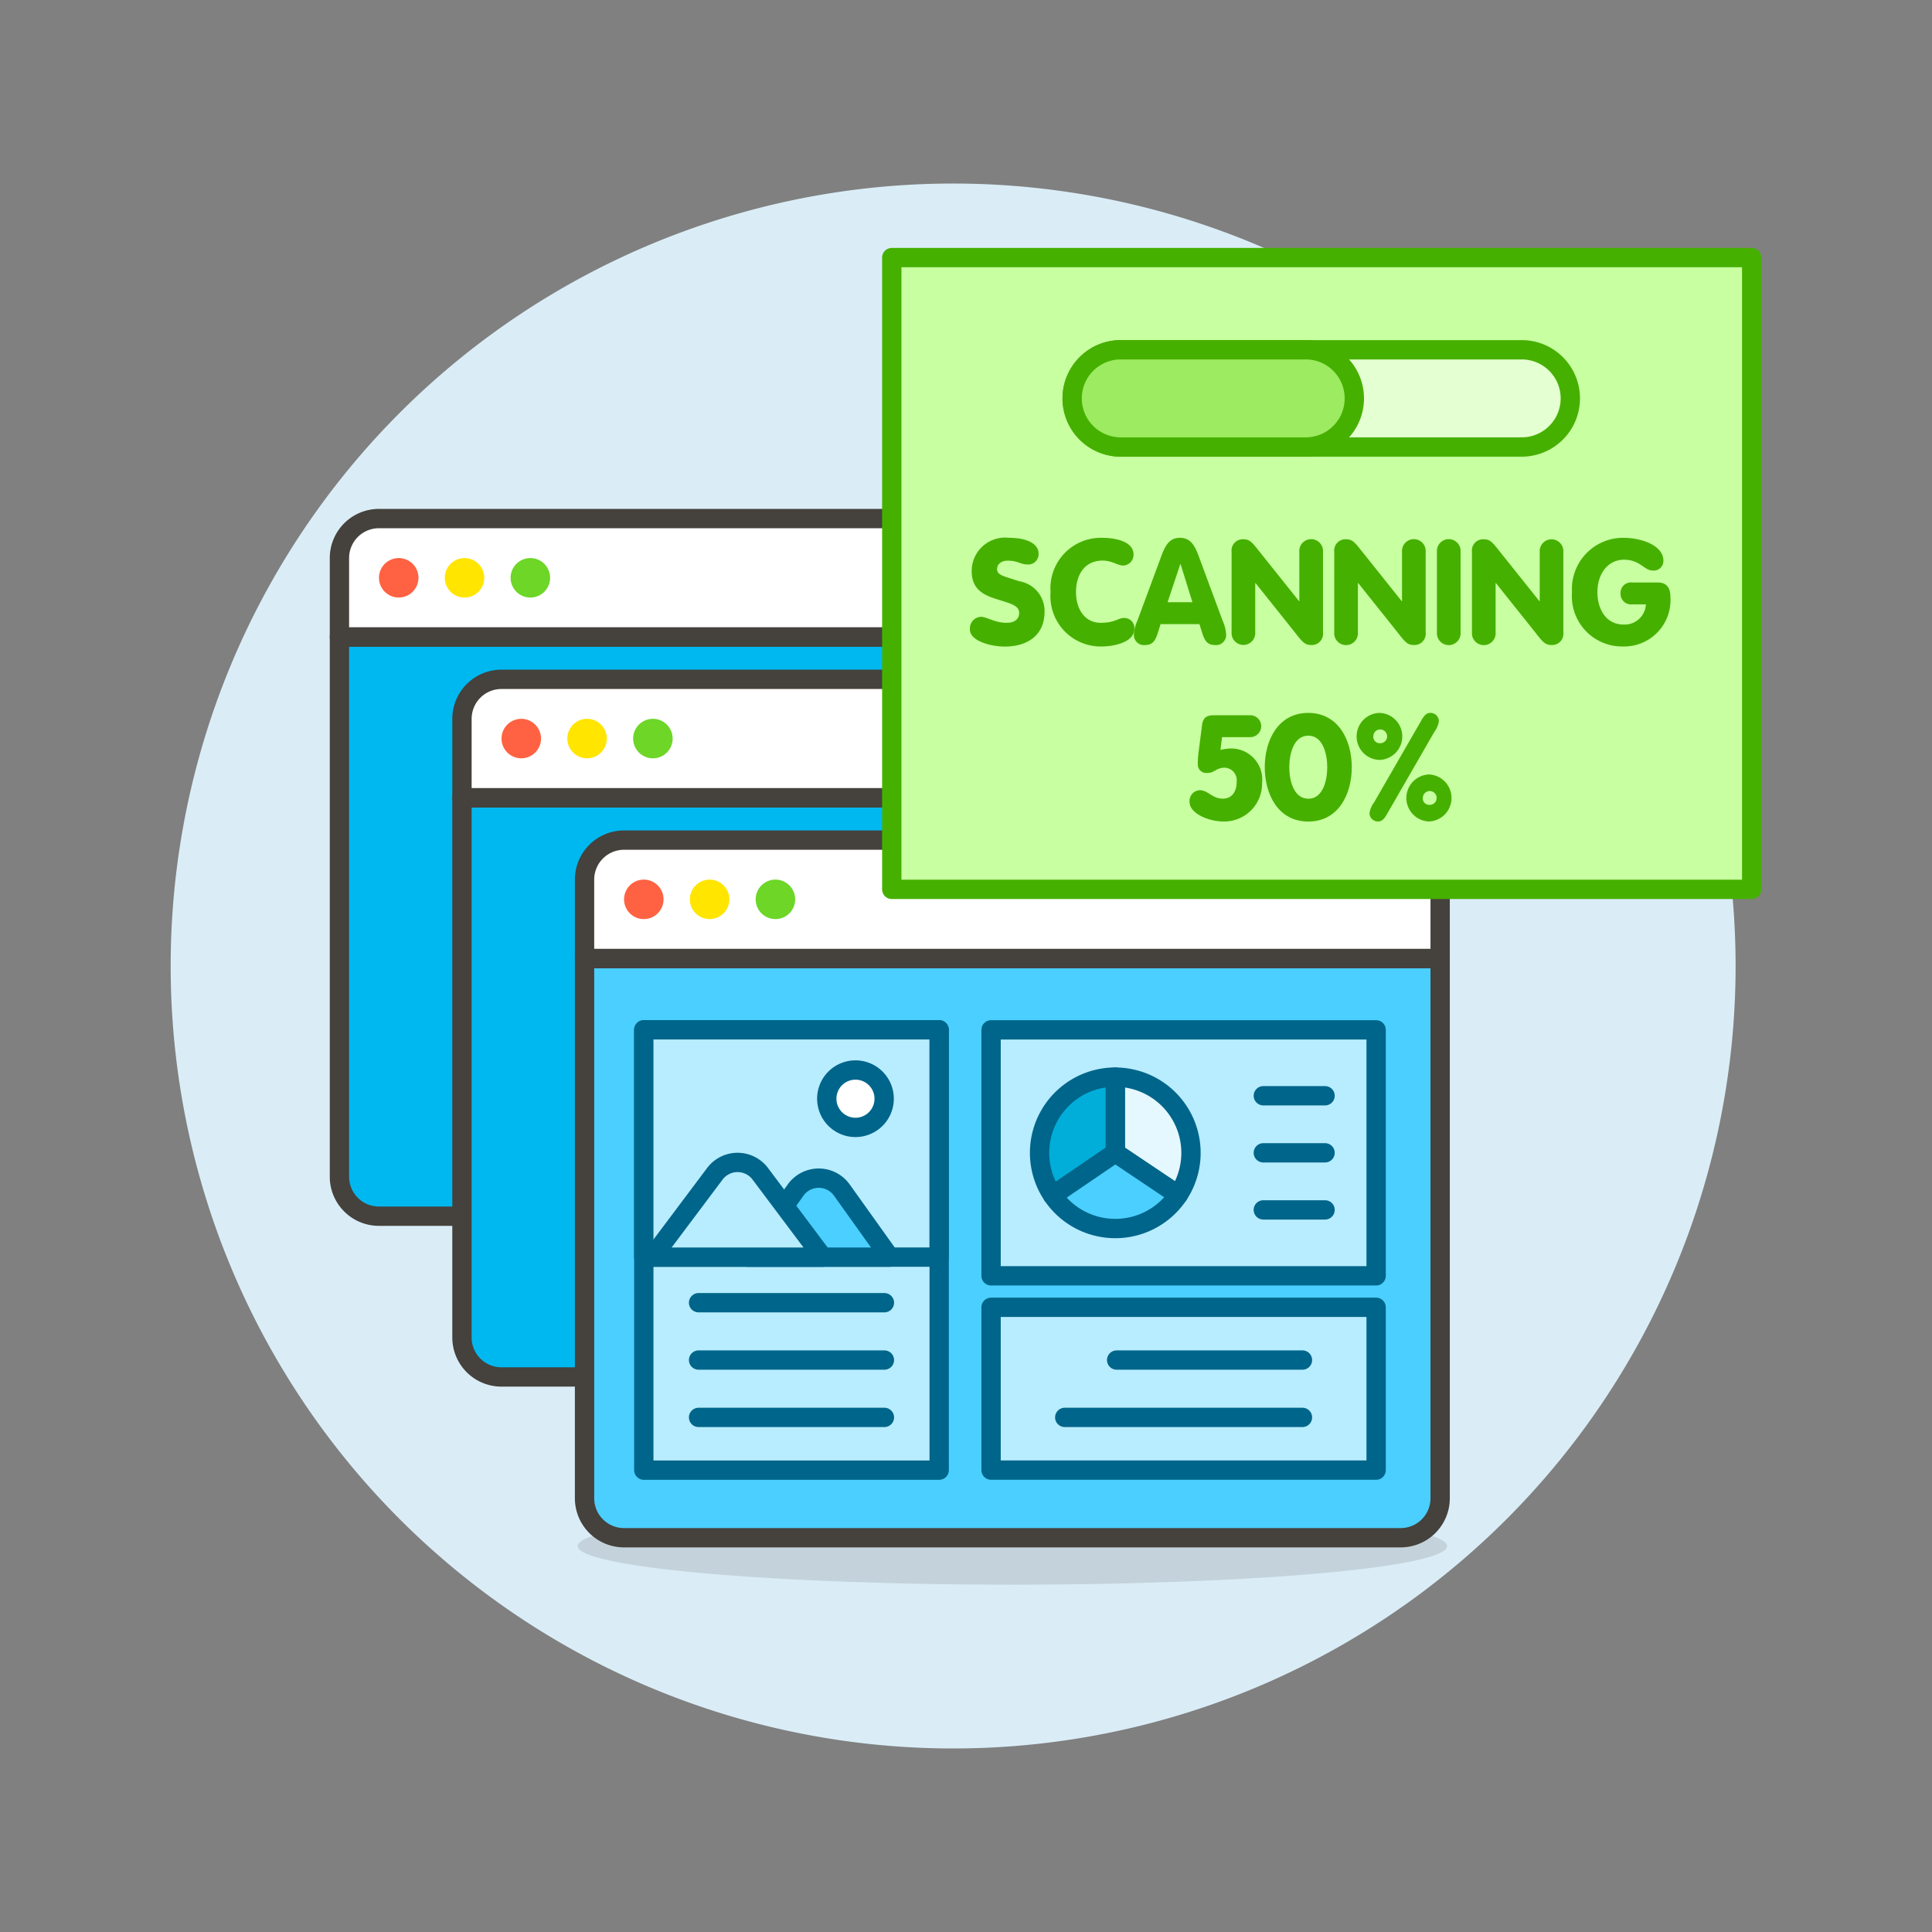 <?xml version="1.0" encoding="UTF-8"?>
<svg xmlns="http://www.w3.org/2000/svg" viewBox="0 0 100 100" id="Seo-Browsers-Sanning--Streamline-Ux">
  <rect x="0" y="0" width="100" height="100" fill="#808080" stroke="none"/>
  <desc>
    SEO Browsers Sanning Streamline Illustration: https://streamlinehq.com
  </desc>
  <path d="M9.334 50a40 40 0 1 0 80 0 40 40 0 1 0 -80 0Z" fill="#daedf7" stroke="#daedf7" stroke-width="1"></path>
  <path d="M59.813 62.95h-40.2a2.044 2.044 0 0 1 -2.044 -2.044V32.973h44.288v27.933a2.044 2.044 0 0 1 -2.044 2.044Z" fill="#4acfff" stroke-width="1"></path>
  <path d="M23.022 62.95 53 32.973H17.572v27.933a2.044 2.044 0 0 0 2.044 2.044Z" fill="#00b8f0" stroke-width="1"></path>
  <path d="M61.857 28.885a2.044 2.044 0 0 0 -2.044 -2.044h-40.2a2.044 2.044 0 0 0 -2.044 2.044v4.088h44.288Z" fill="#ffffff" stroke-width="1"></path>
  <path d="M19.616 29.907a1.022 1.022 0 1 0 2.044 0 1.022 1.022 0 1 0 -2.044 0Z" fill="#ff6242" stroke-width="1"></path>
  <path d="M23.022 29.907a1.022 1.022 0 1 0 2.044 0 1.022 1.022 0 1 0 -2.044 0Z" fill="#ffe500" stroke-width="1"></path>
  <path d="M26.429 29.907a1.022 1.022 0 1 0 2.044 0 1.022 1.022 0 1 0 -2.044 0Z" fill="#6dd627" stroke-width="1"></path>
  <path d="M59.813 62.95h-40.2a2.044 2.044 0 0 1 -2.044 -2.044V32.973h44.288v27.933a2.044 2.044 0 0 1 -2.044 2.044Z" fill="none" stroke="#45413c" stroke-linecap="round" stroke-linejoin="round" stroke-width="1"></path>
  <path d="M61.857 28.885a2.044 2.044 0 0 0 -2.044 -2.044h-40.2a2.044 2.044 0 0 0 -2.044 2.044v4.088h44.288Z" fill="none" stroke="#45413c" stroke-linecap="round" stroke-linejoin="round" stroke-width="1"></path>
  <path d="M66.155 71.271h-40.2a2.044 2.044 0 0 1 -2.044 -2.044V41.294H68.2v27.933a2.044 2.044 0 0 1 -2.045 2.044Z" fill="#4acfff" stroke-width="1"></path>
  <path d="m29.364 71.271 29.978 -29.977H23.915v27.933a2.044 2.044 0 0 0 2.044 2.044Z" fill="#00b8f0" stroke-width="1"></path>
  <path d="M68.2 37.206a2.044 2.044 0 0 0 -2.044 -2.044h-40.2a2.044 2.044 0 0 0 -2.044 2.044v4.088H68.2Z" fill="#ffffff" stroke-width="1"></path>
  <path d="M25.959 38.228a1.022 1.022 0 1 0 2.044 0 1.022 1.022 0 1 0 -2.044 0Z" fill="#ff6242" stroke-width="1"></path>
  <path d="M29.365 38.228a1.022 1.022 0 1 0 2.044 0 1.022 1.022 0 1 0 -2.044 0Z" fill="#ffe500" stroke-width="1"></path>
  <path d="M32.772 38.228a1.022 1.022 0 1 0 2.044 0 1.022 1.022 0 1 0 -2.044 0Z" fill="#6dd627" stroke-width="1"></path>
  <path d="M66.155 71.271h-40.2a2.044 2.044 0 0 1 -2.044 -2.044V41.294H68.2v27.933a2.044 2.044 0 0 1 -2.045 2.044Z" fill="none" stroke="#45413c" stroke-linecap="round" stroke-linejoin="round" stroke-width="1"></path>
  <path d="M68.2 37.206a2.044 2.044 0 0 0 -2.044 -2.044h-40.2a2.044 2.044 0 0 0 -2.044 2.044v4.088H68.2Z" fill="none" stroke="#45413c" stroke-linecap="round" stroke-linejoin="round" stroke-width="1"></path>
  <path d="M29.9 80.023a22.5 2 0 1 0 45 0 22.5 2 0 1 0 -45 0Z" fill="#45413c" opacity=".15" stroke-width="1"></path>
  <path d="M72.5 79.593H32.3a2.044 2.044 0 0 1 -2.044 -2.044V49.615h44.286v27.934a2.044 2.044 0 0 1 -2.042 2.044Z" fill="#4acfff" stroke-width="1"></path>
  <path d="m35.707 79.593 29.977 -29.978H30.257v27.934a2.044 2.044 0 0 0 2.043 2.044Z" fill="#4acfff" stroke-width="1"></path>
  <path d="M72.5 43.484H32.3a2.044 2.044 0 0 0 -2.044 2.044v4.087h44.286v-4.087a2.044 2.044 0 0 0 -2.042 -2.044Z" fill="#ffffff" stroke-width="1"></path>
  <path d="M32.301 46.55a1.022 1.022 0 1 0 2.044 0 1.022 1.022 0 1 0 -2.044 0Z" fill="#ff6242" stroke-width="1"></path>
  <path d="M35.708 46.55a1.022 1.022 0 1 0 2.044 0 1.022 1.022 0 1 0 -2.044 0Z" fill="#ffe500" stroke-width="1"></path>
  <path d="M39.114 46.55a1.022 1.022 0 1 0 2.044 0 1.022 1.022 0 1 0 -2.044 0Z" fill="#6dd627" stroke-width="1"></path>
  <path d="M72.5 79.593H32.3a2.044 2.044 0 0 1 -2.044 -2.044V49.615h44.286v27.934a2.044 2.044 0 0 1 -2.042 2.044Z" fill="none" stroke="#45413c" stroke-linecap="round" stroke-linejoin="round" stroke-width="1"></path>
  <path d="M72.5 43.484H32.3a2.044 2.044 0 0 0 -2.044 2.044v4.087h44.286v-4.087a2.044 2.044 0 0 0 -2.042 -2.044Z" fill="none" stroke="#45413c" stroke-linecap="round" stroke-linejoin="round" stroke-width="1"></path>
  <path d="M51.298 67.666h19.93v8.427h-19.93z" fill="#b8ecff" stroke="#00658a" stroke-linecap="round" stroke-linejoin="round" stroke-width="1"></path>
  <path d="m55.111 73.364 12.304 0" fill="none" stroke="#00658a" stroke-linecap="round" stroke-linejoin="round" stroke-width="1"></path>
  <path d="m57.797 70.396 9.618 0" fill="none" stroke="#00658a" stroke-linecap="round" stroke-linejoin="round" stroke-width="1"></path>
  <path d="M51.298 53.304h19.93v12.733h-19.93z" fill="#b8ecff" stroke="#00658a" stroke-linecap="round" stroke-linejoin="round" stroke-width="1"></path>
  <path d="M33.323 53.304h15.289v22.79H33.323z" fill="#b8ecff" stroke="#00658a" stroke-linecap="round" stroke-linejoin="round" stroke-width="1"></path>
  <path d="M33.323 53.303h15.284v11.766H33.323z" fill="#b8ecff" stroke="#00658a" stroke-linecap="round" stroke-linejoin="round" stroke-width="1"></path>
  <path d="m38.7 65.07 2.48 -3.472a1.47 1.47 0 0 1 2.394 0l2.48 3.472Z" fill="#4acfff" stroke="#00658a" stroke-linecap="round" stroke-linejoin="round" stroke-width="1"></path>
  <path d="M33.763 65.07 37 60.756a1.47 1.47 0 0 1 2.353 0l3.236 4.314Z" fill="#b8ecff" stroke="#00658a" stroke-linecap="round" stroke-linejoin="round" stroke-width="1"></path>
  <path d="M42.794 56.869a1.485 1.485 0 1 0 2.97 0 1.485 1.485 0 1 0 -2.97 0Z" fill="#ffffff" stroke="#00658a" stroke-linecap="round" stroke-linejoin="round" stroke-width="1"></path>
  <path d="m36.158 67.428 9.619 0" fill="none" stroke="#00658a" stroke-linecap="round" stroke-linejoin="round" stroke-width="1"></path>
  <path d="m36.158 70.396 9.619 0" fill="none" stroke="#00658a" stroke-linecap="round" stroke-linejoin="round" stroke-width="1"></path>
  <path d="m36.158 73.364 9.619 0" fill="none" stroke="#00658a" stroke-linecap="round" stroke-linejoin="round" stroke-width="1"></path>
  <path d="M60.983 61.853a3.92 3.92 0 0 0 -3.256 -6.1v3.917Z" fill="#e5f8ff" stroke="#00658a" stroke-linecap="round" stroke-linejoin="round" stroke-width="1"></path>
  <path d="M57.727 55.751a3.92 3.92 0 0 0 -3.239 6.126l3.239 -2.207Z" fill="#00aed9" stroke="#00658a" stroke-linecap="round" stroke-linejoin="round" stroke-width="1"></path>
  <path d="m57.727 59.67 -3.239 2.207a3.921 3.921 0 0 0 6.495 -0.024Z" fill="#4acfff" stroke="#00658a" stroke-linecap="round" stroke-linejoin="round" stroke-width="1"></path>
  <path d="m65.389 59.67 3.196 0" fill="none" stroke="#00658a" stroke-linecap="round" stroke-linejoin="round" stroke-width="1"></path>
  <path d="m65.389 56.716 3.196 0" fill="none" stroke="#00658a" stroke-linecap="round" stroke-linejoin="round" stroke-width="1"></path>
  <path d="m65.389 62.624 3.196 0" fill="none" stroke="#00658a" stroke-linecap="round" stroke-linejoin="round" stroke-width="1"></path>
  <path d="m46.158 13.332 44.509 0 0 32.702 -44.509 0Z" fill="#c8ffa1" stroke="#46b000" stroke-linecap="round" stroke-linejoin="round" stroke-width="1"></path>
  <path d="M81.28 20.62a2.517 2.517 0 0 1 -2.516 2.517h-20.7a2.517 2.517 0 1 1 0 -5.033h20.7a2.517 2.517 0 0 1 2.516 2.516Z" fill="#e4ffd1" stroke="#46b000" stroke-linecap="round" stroke-linejoin="round" stroke-width="1"></path>
  <path d="M70.1 20.62a2.516 2.516 0 0 1 -2.516 2.517h-9.523a2.517 2.517 0 1 1 0 -5.033h9.522A2.516 2.516 0 0 1 70.1 20.62Z" fill="#9ceb60" stroke="#46b000" stroke-linecap="round" stroke-linejoin="round" stroke-width="1"></path>
  <path d="M50.778 31.926c0.3 0 0.7 0.31 1.323 0.31 0.476 0 0.65 -0.242 0.65 -0.507 0 -0.407 -0.469 -0.491 -1.164 -0.718 -0.635 -0.2 -1.293 -0.476 -1.293 -1.451a1.732 1.732 0 0 1 1.935 -1.723c0.982 0 1.527 0.341 1.527 0.809a0.537 0.537 0 0 1 -0.545 0.574c-0.393 0 -0.521 -0.2 -1.042 -0.2 -0.333 0 -0.56 0.174 -0.56 0.438 0 0.311 0.3 0.348 1.149 0.628a1.556 1.556 0 0 1 1.307 1.58c0 1.239 -0.914 1.8 -2.055 1.8 -0.718 0 -1.807 -0.281 -1.807 -0.885a0.6 0.6 0 0 1 0.575 -0.655Z" fill="#46b000" stroke-width="1"></path>
  <path d="M57.047 27.837c0.74 0 1.624 0.212 1.624 0.854a0.557 0.557 0 0 1 -0.529 0.582c-0.287 0 -0.589 -0.257 -1.065 -0.257 -0.991 0 -1.383 0.8 -1.383 1.633 0 0.854 0.438 1.587 1.277 1.587 0.763 0 0.884 -0.249 1.2 -0.249a0.522 0.522 0 0 1 0.545 0.566c0 0.673 -1.021 0.908 -1.693 0.908a2.6 2.6 0 0 1 -2.645 -2.812 2.61 2.61 0 0 1 2.669 -2.812Z" fill="#46b000" stroke-width="1"></path>
  <path d="M60.049 28.948c0.219 -0.6 0.409 -1.111 1.021 -1.111 0.627 0 0.816 0.514 1.035 1.111l1.179 3.182a1.954 1.954 0 0 1 0.181 0.756 0.521 0.521 0 0 1 -0.589 0.5c-0.4 0 -0.529 -0.257 -0.642 -0.6l-0.152 -0.483h-2.01l-0.151 0.483c-0.114 0.341 -0.242 0.6 -0.643 0.6a0.521 0.521 0 0 1 -0.589 -0.5 1.973 1.973 0 0 1 0.181 -0.756Zm1.058 0.25h-0.015l-0.657 1.972h1.284Z" fill="#46b000" stroke-width="1"></path>
  <path d="M63.747 28.563a0.582 0.582 0 0 1 0.612 -0.65c0.325 0 0.438 0.143 0.847 0.658l2.033 2.546h0.014v-2.554a0.614 0.614 0 1 1 1.225 0v4.171a0.583 0.583 0 0 1 -0.612 0.651c-0.325 0 -0.446 -0.144 -0.847 -0.658l-2.033 -2.547h-0.015v2.554a0.613 0.613 0 1 1 -1.224 0Z" fill="#46b000" stroke-width="1"></path>
  <path d="M69.061 28.563a0.583 0.583 0 0 1 0.612 -0.65c0.326 0 0.439 0.143 0.847 0.658l2.033 2.546h0.015v-2.554a0.614 0.614 0 1 1 1.225 0v4.171a0.583 0.583 0 0 1 -0.612 0.651c-0.326 0 -0.446 -0.144 -0.847 -0.658L70.3 30.18h-0.015v2.554a0.614 0.614 0 1 1 -1.225 0Z" fill="#46b000" stroke-width="1"></path>
  <path d="M75.6 32.734a0.614 0.614 0 1 1 -1.225 0v-4.171a0.614 0.614 0 1 1 1.225 0Z" fill="#46b000" stroke-width="1"></path>
  <path d="M76.188 28.563a0.582 0.582 0 0 1 0.612 -0.65c0.325 0 0.438 0.143 0.847 0.658l2.033 2.546h0.015v-2.554a0.613 0.613 0 1 1 1.224 0v4.171a0.583 0.583 0 0 1 -0.612 0.651c-0.325 0 -0.446 -0.144 -0.847 -0.658l-2.033 -2.547h-0.014v2.554a0.614 0.614 0 1 1 -1.225 0Z" fill="#46b000" stroke-width="1"></path>
  <path d="M85.811 30.15c0.423 0 0.649 0.242 0.649 0.748a2.4 2.4 0 0 1 -2.448 2.563 2.6 2.6 0 0 1 -2.645 -2.812 2.648 2.648 0 0 1 2.645 -2.812c1.013 0 2.086 0.424 2.086 1.179a0.5 0.5 0 0 1 -0.552 0.514c-0.446 0 -0.657 -0.559 -1.481 -0.559 -0.854 0 -1.383 0.741 -1.383 1.678 0 0.831 0.408 1.678 1.36 1.678a1.1 1.1 0 0 0 1.149 -1.044h-0.7a0.548 0.548 0 0 1 -0.612 -0.566 0.541 0.541 0 0 1 0.612 -0.567Z" fill="#46b000" stroke-width="1"></path>
  <path d="M63.171 38.816a2.343 2.343 0 0 1 0.567 -0.075 1.609 1.609 0 0 1 1.587 1.791 1.959 1.959 0 0 1 -2 1.988c-0.785 0 -1.753 -0.424 -1.753 -1.006a0.558 0.558 0 0 1 0.528 -0.614c0.423 0 0.642 0.438 1.194 0.438 0.43 0 0.717 -0.31 0.717 -0.884a0.65 0.65 0 0 0 -0.6 -0.718c-0.491 0 -0.521 0.272 -0.922 0.272a0.437 0.437 0 0 1 -0.491 -0.445 4.6 4.6 0 0 1 0.031 -0.563l0.189 -1.473c0.061 -0.461 0.333 -0.507 0.65 -0.507h1.845a0.567 0.567 0 0 1 0 1.134h-1.459Z" fill="#46b000" stroke-width="1"></path>
  <path d="M67.716 36.9c1.55 0 2.252 1.4 2.252 2.811s-0.7 2.812 -2.252 2.812 -2.252 -1.4 -2.252 -2.812 0.703 -2.811 2.252 -2.811Zm0 4.443c0.764 0 0.982 -0.959 0.982 -1.632s-0.218 -1.633 -0.982 -1.633 -0.982 0.961 -0.982 1.633 0.219 1.629 0.982 1.629Z" fill="#46b000" stroke-width="1"></path>
  <path d="M71.4 36.9a1.217 1.217 0 0 1 0 2.433 1.217 1.217 0 0 1 0 -2.433Zm2.162 0.4c0.128 -0.227 0.249 -0.4 0.468 -0.4a0.432 0.432 0 0 1 0.446 0.423 1.2 1.2 0 0 1 -0.234 0.559L71.8 42.119c-0.129 0.227 -0.25 0.4 -0.469 0.4a0.433 0.433 0 0 1 -0.446 -0.424 1.193 1.193 0 0 1 0.235 -0.559ZM71.4 38.468a0.357 0.357 0 1 0 -0.317 -0.355 0.328 0.328 0 0 0 0.317 0.355Zm2.562 1.618a1.218 1.218 0 0 1 0 2.434 1.218 1.218 0 0 1 0 -2.434Zm0 1.572a0.358 0.358 0 1 0 -0.317 -0.355 0.328 0.328 0 0 0 0.316 0.355Z" fill="#46b000" stroke-width="1"></path>
</svg>

